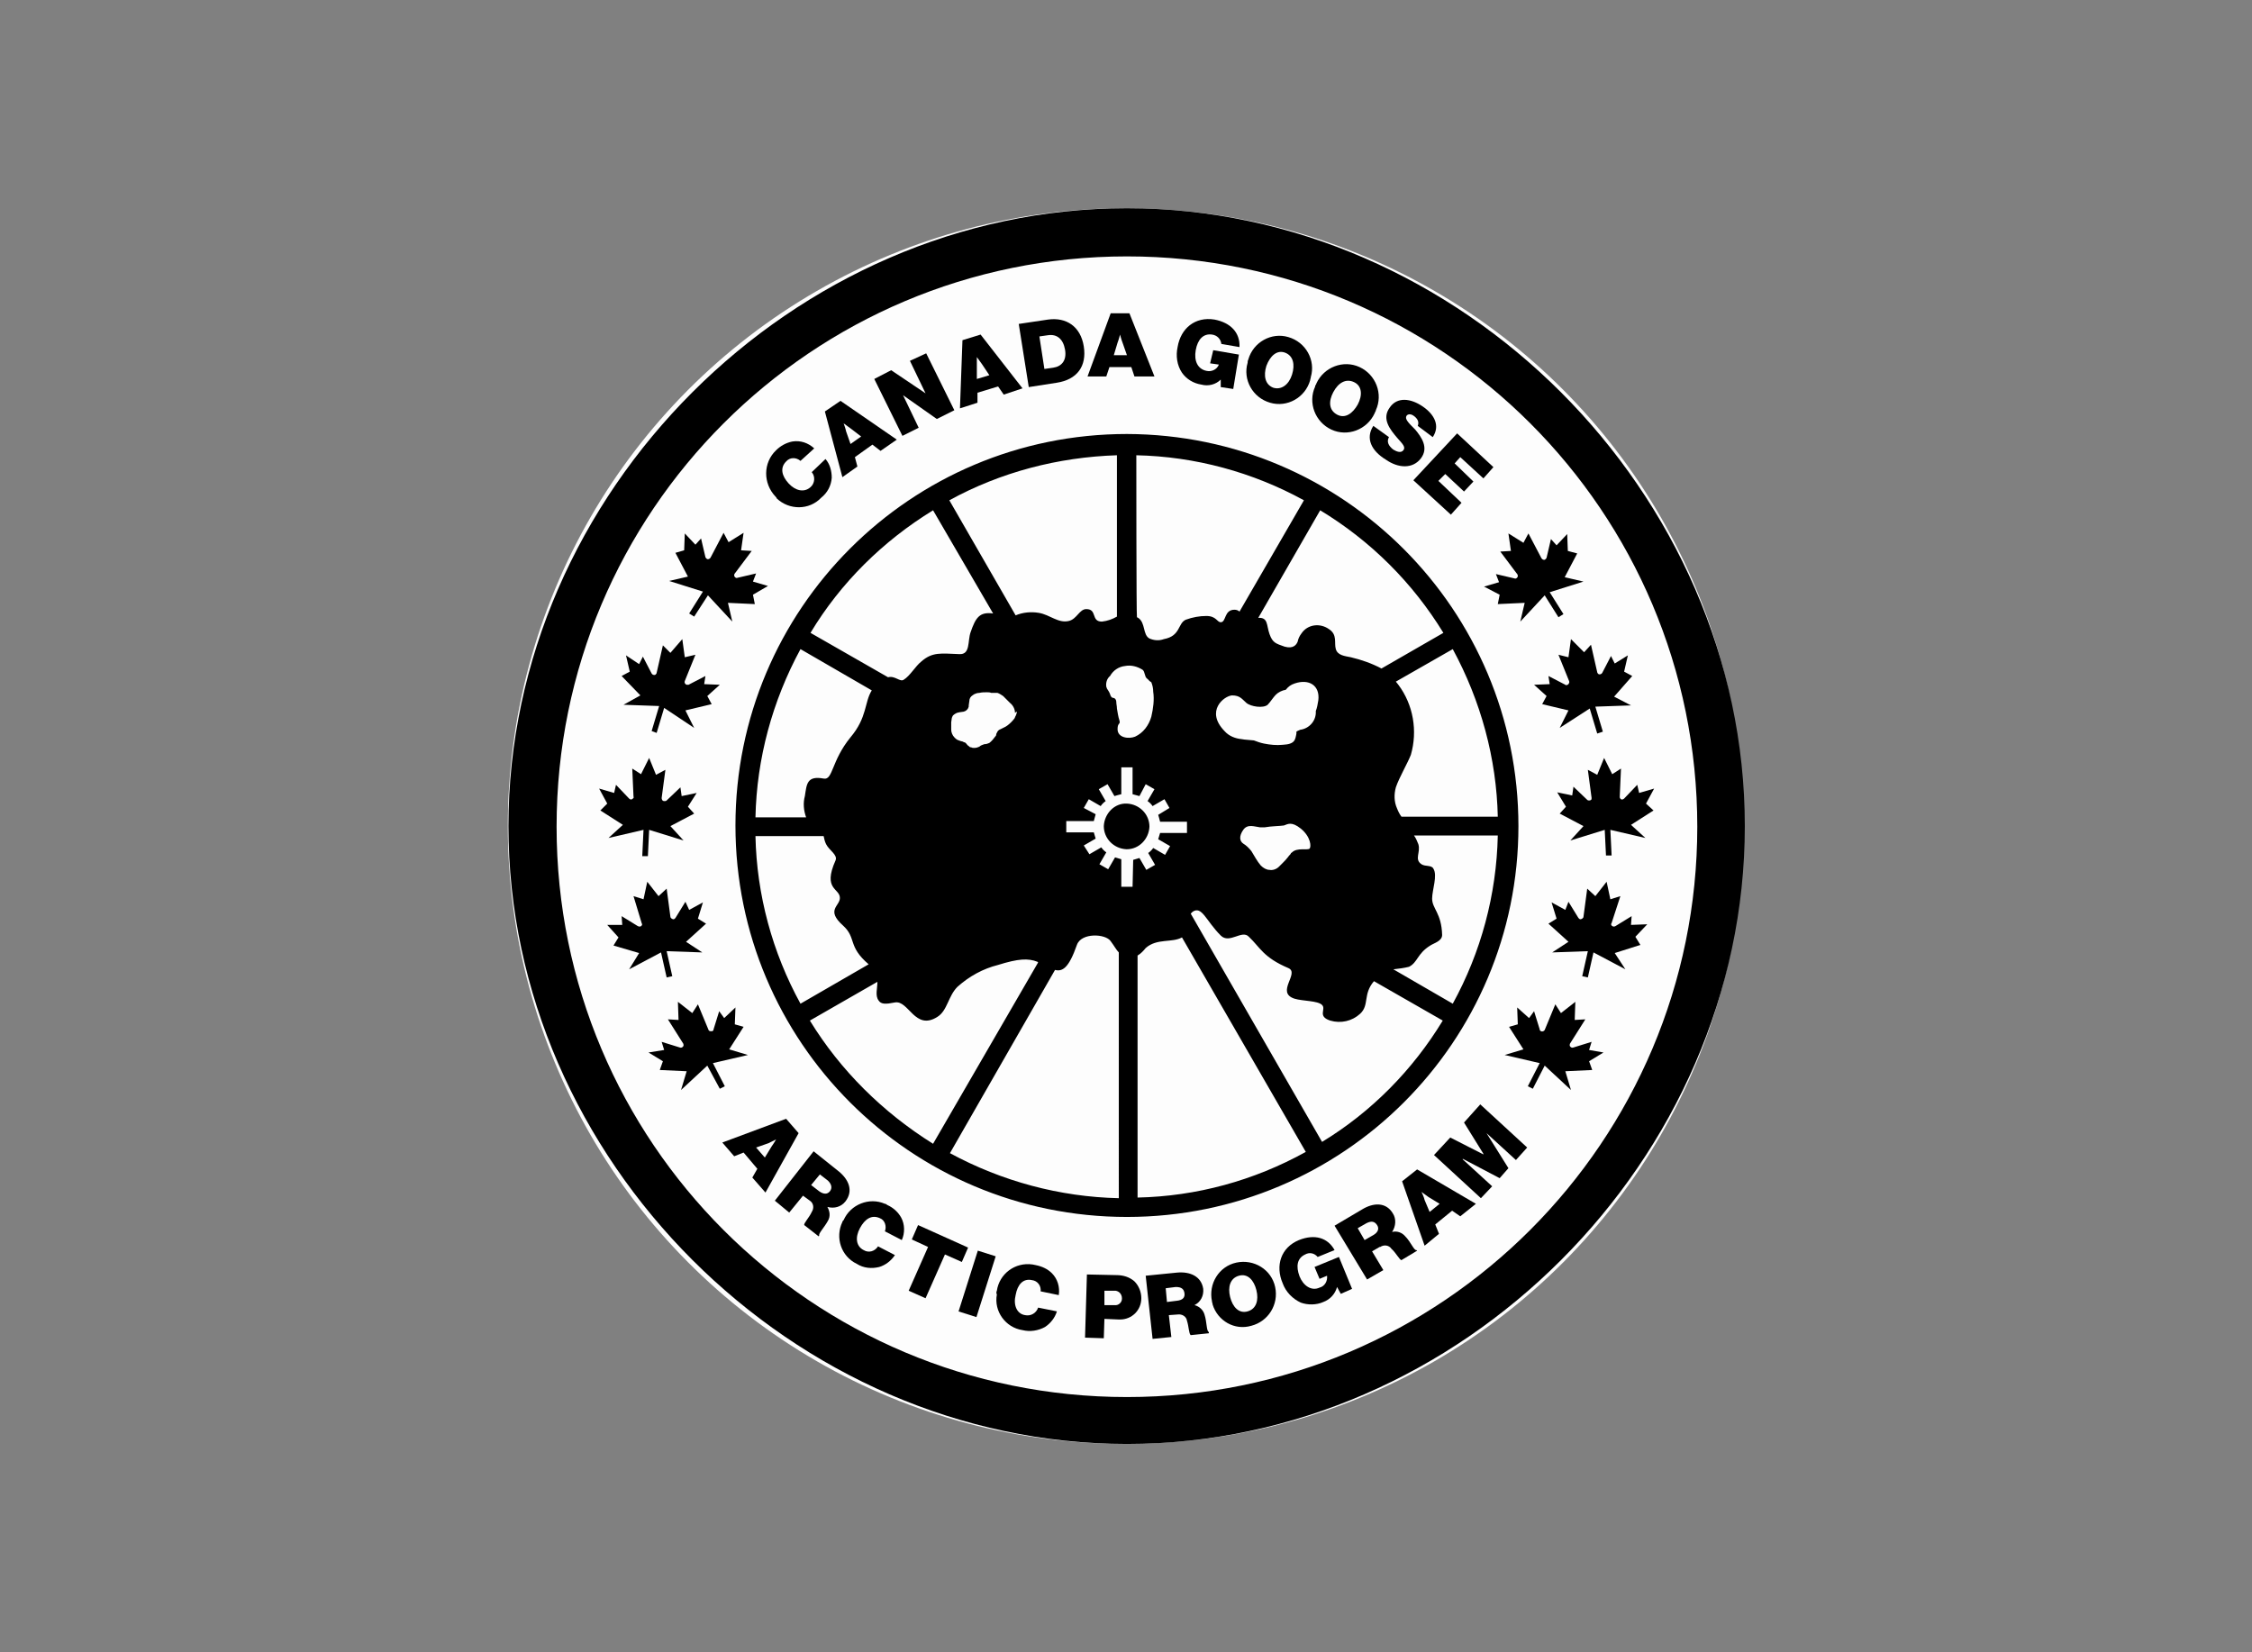 <?xml version="1.0" encoding="UTF-8"?> <svg xmlns="http://www.w3.org/2000/svg" xmlns:xlink="http://www.w3.org/1999/xlink" version="1.0" id="Layer_1" x="0px" y="0px" viewBox="0 0 360.1 264.2" style="enable-background:new 0 0 360.1 264.2;" xml:space="preserve"><rect x="0" y="0" width="360.1" height="264.2" fill="#808080" stroke="none"/> <style type="text/css"> .st0{fill:#FDFDFD;} .st1{fill:none;} </style> <circle class="st0" cx="180" cy="132.1" r="98.8"></circle> <circle class="st0" cx="180.1" cy="132.2" r="91.2"></circle> <path d="M183.8,132.2c0-2-1.6-3.6-3.6-3.7s-3.6,1.6-3.7,3.6c0,2,1.6,3.6,3.6,3.7c0,0,0,0,0.1,0l0,0 C182.1,135.8,183.7,134.2,183.8,132.2z"></path> <path d="M180.2,33.3c-53.4,0-98.9,45.5-98.9,98.8s45.5,98.8,98.9,98.8s98.8-45.5,98.8-98.8S233.5,33.3,180.2,33.3z M180.2,223.4 c-50.4,0-91.2-40.8-91.2-91.2c0-50.4,40.8-91.2,91.2-91.2s91.2,40.8,91.2,91.2l0,0l0,0C271.4,182.5,230.6,223.4,180.2,223.4 L180.2,223.4z"></path> <path d="M232.3,160.5l-9.5-5.5c0.9-0.1,1.7-0.2,2.5-0.4c1.4-0.7,1.3-2.1,3.4-3.4c0.6-0.4,1.9-0.7,1.9-1.7c-0.1-3.5-1.6-4.2-1.6-5.8 c0-1.4,0.9-3.7,0.2-4.8c-0.3-0.6-1.3-0.3-1.9-0.7c-1.2-0.8-0.1-1.9-0.5-3.2c-0.2-0.5-0.4-1-0.7-1.4h13.4 C239.3,143.1,236.8,152.3,232.3,160.5z M211.4,182.6l-21-36.5c0.1-0.1,0.2-0.2,0.3-0.3c1.5-1,2.1,1.4,4.5,3.8c1.4,1.4,3.4-1,4.5,0.2 c1.8,1.7,2.3,3.3,6.3,5c1.9,0.8-2.1,3.9,1,4.9c1.3,0.4,3.7,0.3,4.4,1s-0.8,1.8,1.3,2.5c1.7,0.5,3.5,0.1,4.8-1.1 c1.5-1.4,0.4-3.1,2.2-5.2l11,6.3C225.9,171.1,219.3,177.8,211.4,182.6z M181.9,191.5v-38.7c0.5-0.3,0.9-0.7,1.3-1.2 c1.8-1.6,4.2-0.8,5.8-1.7l19.8,34.3C200.5,188.8,191.3,191.3,181.9,191.5L181.9,191.5z M181.1,141.8h-1.8v-4.4 c-0.3-0.1-0.7-0.2-1-0.3l-1.1,1.9l-1.4-0.8l1.1-1.9c-0.3-0.2-0.6-0.5-0.8-0.8l-1.9,1.1l-0.9-1.4l1.9-1.1c-0.1-0.3-0.2-0.7-0.3-1 h-4.4v-1.8h4.4c0.1-0.4,0.2-0.7,0.3-1.1l-1.9-1l0.8-1.4l1.9,1.1c0.2-0.3,0.5-0.6,0.8-0.8l-1.1-1.9l1.4-0.8l1.1,1.9 c0.3-0.1,0.7-0.2,1.1-0.3v-4.3h1.8v4.3c0.4,0.1,0.7,0.2,1.1,0.3l1-1.9l1.4,0.8l-1.1,1.9c0.3,0.2,0.6,0.5,0.8,0.8l1.9-1.1l0.8,1.4 l-1.8,1.1c0.1,0.3,0.2,0.7,0.3,1.1h4.3v1.8h-4.3c-0.1,0.3-0.2,0.7-0.3,1l1.9,1.1l-0.8,1.4l-1.9-1.1c-0.2,0.3-0.5,0.6-0.8,0.8 l1.1,1.9l-1.4,0.8l-1.1-1.9c-0.3,0.1-0.7,0.2-1,0.3L181.1,141.8z M178.9,191.6c-9.4-0.2-18.7-2.7-27-7.2l16.8-29.3 c1.2,0.3,2.2-0.3,3.5-4c0.7-2,4.6-1.8,5.4-0.6c0.6,0.8,0.9,1.4,1.3,1.8L178.9,191.6z M129.5,163.2l10.8-6.2c0,1.1-0.4,2.2,0.2,3 c0.4,0.6,1.1,0.6,2.6,0.3c2.2-0.4,3.2,4.6,6.8,2.3c1.6-1,1.7-3.3,3.2-4.8c1.9-1.7,4.1-2.9,6.5-3.5c3.2-1,4.8-1.1,6.3-0.5l0.1,0.1 l-16.8,29C141.2,177.9,134.4,171.2,129.5,163.2z M120.8,133.7h10.9c0.1,0.5,0.2,0.9,0.4,1.3c0.5,1,1.9,1.7,1.5,2.6 c-2.1,4.7,0.7,4.4,0.7,6c0,1.3-2.3,1.9,0.5,4.4c2.2,2,0.7,3.3,4.1,6.2l-10.9,6.3C123.5,152.3,121,143.1,120.8,133.7z M128,103.8 l11.4,6.6c-1.2,1.9-0.7,4.3-3.4,7.5c-3.1,3.8-2.8,6.9-4.3,6.6c-2.7-0.5-2.7,0.9-3,2.8c-0.3,1.1-0.2,2.3,0.2,3.4h-8.1 C121,121.3,123.5,112.1,128,103.8z M149.2,81.6l9.6,16.5c-2.2-0.3-2.8,0.7-3.6,3c-0.5,1.4,0,3.6-1.8,3.5c-2.9-0.1-4.3-0.4-6.1,1.2 c-0.9,0.7-1.8,2.3-2.8,2.9c-0.6,0.4-1.4-0.7-2.5-0.4l-12.4-7.1C134.4,93.2,141.2,86.5,149.2,81.6z M162.6,113.8 c0,0.2-0.1,0.5-0.2,0.7c-0.1,0.1-0.1,0.3-0.2,0.4c-0.3,0.4-0.7,0.8-1.1,1.1c-0.1,0.1-0.2,0.1-0.3,0.2l-0.8,0.4 c-0.3,0.1-0.5,0.3-0.6,0.6c-0.1,0-0.1,0.5-0.2,0.5c-0.3,0.4-0.6,0.8-1,1.1c-0.2,0.1-0.5,0.2-0.8,0.2l0,0c-0.3,0.1-0.6,0.2-0.8,0.4 c-0.2,0.1-0.5,0.2-0.8,0.2c-0.1,0-0.4,0-0.5-0.1h-0.1c-0.1,0-0.2-0.1-0.3-0.2c-0.2-0.1-0.3-0.3-0.4-0.4c-0.1-0.1-0.2-0.2-0.3-0.2 c-0.1,0-0.1,0-0.2-0.1l-0.4-0.1c-0.3-0.1-0.6-0.2-0.8-0.4c-0.1-0.1-0.1-0.1-0.2-0.2c-0.3-0.3-0.5-0.8-0.5-1.2c0-0.4,0-0.8,0-1.2 c0-0.2,0.1-0.5,0.1-0.7c0.1-0.2,0.1-0.3,0.2-0.4c0.2-0.2,0.4-0.3,0.6-0.4c0.1,0,0.3-0.1,0.4-0.1l0.7-0.1c0.4-0.1,0.7-0.4,0.8-0.8 v-0.2l0.1-0.7c0-0.4,0.2-0.7,0.5-0.9c0.1-0.1,0.2-0.1,0.3-0.2c0.2-0.1,0.5-0.2,0.8-0.2c0.4-0.1,0.8-0.1,1.2-0.1c0.2,0,0.5,0,0.7,0.1 c0.3,0,0.6,0,0.8,0l0,0h0.2c0.3,0.1,0.6,0.3,0.9,0.5c0.1,0.1,0.5,0.5,0.6,0.6c0.2,0.2,0.3,0.3,0.5,0.5c0.5,0.4,0.8,1,0.8,1.6 C162.5,113.8,162.6,113.8,162.6,113.8z M178.6,72.8v25.8c-0.7,0.4-1.5,0.7-2.4,0.8c-1.8,0-0.7-2-2.5-2c-1.1,0-1.5,1.6-2.8,1.9 c-1.7,0.4-3-1-4.8-1.3c-1.2-0.2-2.5-0.1-3.7,0.4L151.8,80C160,75.5,169.2,73.1,178.6,72.8L178.6,72.8z M182.7,107.1 c0.4,0.3,0.3,1.1,0.7,1.4s0.2,0.3,0.7,0.6c0.2,0.5,0.3,1,0.3,1.5c0.2,1.3,0,2.7-0.3,4c-0.4,1.4-1.3,2.6-2.6,3.2 c-1,0.4-2.8,0.2-2.8-1.2c0-1.1,0.5-0.7,0.3-1.4c-0.2-0.6-0.3-1.3-0.4-1.9c0-0.4-0.1-0.7-0.1-1c0-0.5-0.3-0.7-0.5-0.7 s-0.4-0.2-0.5-0.6c-0.1-0.3-0.3-0.6-0.5-0.9c0-0.1-0.1-0.2-0.1-0.3c-0.1-0.6,0.1-1.3,0.6-1.7c0.5-0.9,1.4-1.5,2.4-1.6 C180.9,106.3,181.9,106.6,182.7,107.1z M181.7,72.8c9.4,0.2,18.6,2.7,26.8,7.2l-10.3,17.8c-0.2-0.2-0.5-0.3-0.8-0.3 c-1.7,0-1.3,2-2.2,2c-0.6,0-0.7-1-2.3-1c-1.1,0-2.2,0.2-3.3,0.6c-1.3,0.6-0.8,2.6-3.5,3.1c-0.8,0.3-1.6,0.2-2.3-0.1 c-1.1-0.6-0.6-2.5-1.8-3.3l-0.2-0.1C181.7,98.6,181.7,72.8,181.7,72.8z M209.4,135.7c-0.3,0.3-2-0.2-2.8,0.6 c-0.1,0.1-0.2,0.1-0.2,0.2c-0.1,0.2-0.3,0.3-0.4,0.5c-0.3,0.4-0.6,0.7-0.9,1c-0.2,0.2-0.4,0.4-0.6,0.6c-0.4,0.4-1,0.6-1.5,0.5 c-0.5,0-1-0.3-1.4-0.7c-0.6-0.7-1-1.5-1.5-2.3c-0.4-0.5-0.8-0.9-1.3-1.2c-0.6-0.4-0.7-1.2,0-2.2s1.8-0.5,2.7-0.4h0.7 c1.1-0.2,2.5-0.2,3.1-0.3c0.6-0.2,1.2-0.7,2.7,0.5C209.6,133.8,209.7,135.4,209.4,135.7L209.4,135.7z M207.9,116.7 c-0.2,0.1-0.5,0.2-0.6,0.3c0,0.1,0,0.2,0,0.3c-0.2,1-0.2,1.7-2.2,1.8c-1,0.1-2,0-3-0.2c-0.5-0.1-1.1-0.3-1.6-0.5 c-0.8-0.1-1.5-0.1-1.9-0.2c-1.1-0.1-2.1-0.5-2.8-1.3c-3.1-3.2-0.1-5.6,1.2-5.7c1.3,0,1.6,0.6,2.3,1.2c0.7,0.6,2.7,0.9,3.4,0.3 c0.4-0.4,0.9-1.2,1.3-1.6c0.4-0.4,1-0.7,1.6-0.8c0.4-0.5,0.8-0.8,1.4-1c2.3-0.8,4.1,0.3,3.8,2.7c-0.1,0.6-0.2,1.2-0.4,1.7 C210.5,115.2,209.4,116.5,207.9,116.7L207.9,116.7z M230.8,101.2l-9.9,5.7c-1.5-0.8-3.2-1.4-4.9-1.8c-1-0.2-2.1-0.3-2.4-1.3 s0.3-2.3-1.1-3.2c-1.4-1-3.4-0.8-4.4,0.7c-0.3,0.4-0.5,0.8-0.6,1.3c-0.2,0.5-0.7,1.2-2.1,0.8c-1.4-0.5-1.9-0.6-2.4-2 s-0.2-2.7-1.8-2.6l9.9-17.2C219.2,86.5,225.9,93.2,230.8,101.2L230.8,101.2z M239.5,130.6h-15.4c-0.3-0.4-0.5-0.8-0.7-1.3 c-0.5-1.1-0.5-2.3-0.2-3.4c0.5-1.5,1.9-3.9,2.4-5.2c1.1-3.8,0.4-8-2-11.2l-0.4-0.5l9.1-5.2C236.8,112.1,239.3,121.3,239.5,130.6 L239.5,130.6z M180.2,69.4c-34.6,0-62.6,28-62.6,62.6c0,34.6,28,62.6,62.6,62.6c34.6,0,62.6-28,62.6-62.5 C242.8,97.5,214.8,69.5,180.2,69.4C180.2,69.4,180.2,69.4,180.2,69.4z"></path> <path d="M260.8,147.9l0.1-1.4l-2.6,1.6c-0.2,0.1-0.4,0.1-0.6-0.1c-0.1-0.1-0.1-0.3,0-0.4l1.4-4.3l-1.6,0.5l-0.6-2.8l-1.8,2.3 l-1.3-1.2l-0.6,4.5c0,0.2-0.3,0.4-0.5,0.4c0,0,0,0,0,0c-0.1,0-0.2-0.1-0.3-0.2l-1.6-2.6l-0.5,1.3l-2.2-1.2l0.8,2.6l-1.3,0.8l3.2,2.9 l-2.6,1.7l5.7-0.2l-0.9,4l0.9,0.2l0.9-4l5.1,2.7l-1.7-2.6l4.1-1.3l-0.8-1.3l1.9-2L260.8,147.9z"></path> <path d="M254.1,167.9l0.4-1.3l-2.9,0.9c-0.2,0.1-0.5,0-0.6-0.3c0-0.1,0-0.3,0.1-0.4l2.4-3.8l-1.7,0.1l0.1-2.9l-2.3,1.8l-0.9-1.4 l-1.7,4.1c-0.1,0.2-0.4,0.3-0.6,0.2l0,0c-0.1-0.1-0.2-0.1-0.2-0.3l-0.9-2.9l-0.8,1.1l-1.9-1.7l0.1,2.7l-1.4,0.4l2.3,3.6l-3,0.9 l5.6,1.3l-1.9,3.7l0.8,0.4l1.9-3.7l4.2,3.9l-0.9-3l4.3-0.2l-0.5-1.4l2.3-1.4L254.1,167.9z"></path> <path d="M263.2,128.5l1.3-2.4l-2.4,0.7l-0.3-1.3l-2.1,2.2c-0.2,0.2-0.5,0.2-0.6,0c-0.1-0.1-0.1-0.2-0.1-0.3l0.2-4.5l-1.4,0.9 l-1.3-2.6l-1.1,2.7l-1.5-0.8l0.6,4.5c0,0.1,0,0.3-0.1,0.3c-0.1,0.1-0.2,0.1-0.3,0.1c-0.1,0-0.2,0-0.3-0.1l-2.2-2.1l-0.2,1.4 l-2.4-0.5l1.4,2.3l-1,1.1l3.8,2l-2.1,2.3l5.5-1.7l0.2,4.1h0.9l-0.2-4.1l5.6,1.3l-2.3-2.1l3.6-2.3L263.2,128.5z"></path> <path d="M239.8,95.1l-0.3,1.5l4.3-0.2l-0.7,3l3.9-4.2l2.2,3.5l0.8-0.5l-2.2-3.5l5.4-1.7l-3-0.7l2-3.8l-1.5-0.4l-0.1-2.7l-1.7,1.8 l-0.9-1l-0.7,3c-0.1,0.2-0.3,0.4-0.5,0.3c-0.1,0-0.2-0.1-0.3-0.2l-2.1-4l-0.8,1.5l-2.4-1.5l0.4,2.8l-1.7,0.1l2.7,3.6 c0.1,0.1,0.1,0.2,0.1,0.4c-0.1,0.2-0.3,0.4-0.5,0.3c0,0,0,0,0,0l0,0l-3-0.7l0.5,1.3l-2.4,0.7L239.8,95.1z"></path> <path d="M251.2,102.2l-0.4,2.9l-1.6-0.4l1.7,4.2c0.1,0.2,0,0.4-0.2,0.6c0,0,0,0-0.1,0c-0.1,0.1-0.2,0.1-0.3,0l-2.7-1.4l0.2,1.3 l-2.5,0.1l2,1.8l-0.7,1.3l4.2,1l-1.4,2.8l4.8-3.1l1.2,4l0.9-0.3l-1.2-4l5.7-0.2l-2.7-1.4l2.9-3.3l-1.3-0.7l0.6-2.6l-2.1,1.3 l-0.6-1.2l-1.4,2.7c-0.1,0.2-0.4,0.3-0.6,0.2c-0.1-0.1-0.2-0.2-0.2-0.3l-1-4.4l-1.1,1.2L251.2,102.2z"></path> <path d="M99.5,147.9l-0.1-1.4l2.6,1.6c0.2,0.1,0.5,0.1,0.6-0.1c0.1-0.1,0.1-0.2,0-0.4l-1.3-4.3l1.6,0.5l0.6-2.8l1.8,2.3l1.3-1.2 l0.6,4.5c0,0.2,0.3,0.4,0.5,0.4c0,0,0,0,0,0c0.1,0,0.2-0.1,0.3-0.2l1.6-2.6l0.6,1.3l2.2-1.2l-0.8,2.6l1.3,0.8l-3.2,2.9l2.6,1.7 l-5.7-0.2l0.9,4l-0.9,0.2l-0.9-4l-5.1,2.7l1.6-2.6l-4.1-1.2l0.8-1.3l-1.8-2L99.5,147.9z"></path> <path d="M106.2,167.9l-0.4-1.3l2.9,0.9c0.2,0.1,0.5,0,0.6-0.3c0-0.1,0-0.3-0.1-0.4l-2.4-3.8l1.7,0.1l-0.1-2.9l2.3,1.8l0.9-1.4 l1.7,4.1c0,0.1,0.2,0.2,0.3,0.2c0.1,0,0.2,0,0.3,0c0.1-0.1,0.2-0.1,0.2-0.3l0.9-2.9l0.8,1.1l1.8-1.7l-0.1,2.7l1.4,0.4l-2.3,3.6 l3,0.9l-5.6,1.3l1.9,3.7l-0.8,0.4l-2-3.7l-4.2,3.9l0.9-3l-4.3-0.2l0.5-1.4l-2.3-1.4L106.2,167.9z"></path> <path d="M97.1,128.5l-1.3-2.4l2.4,0.7l0.3-1.3l2.1,2.2c0.2,0.2,0.4,0.2,0.6,0l0,0c0.1-0.1,0.2-0.2,0.1-0.3l-0.2-4.5l1.4,0.9l1.3-2.6 l1.1,2.7l1.5-0.8l-0.6,4.5c0,0.2,0.1,0.5,0.4,0.5c0,0,0,0,0.1,0c0.1,0,0.2,0,0.3-0.1l2.2-2.1l0.2,1.4l2.4-0.5L110,129l1,1.1l-3.8,2 l2.1,2.3l-5.5-1.7l-0.2,4.2h-0.9l0.2-4.2l-5.6,1.3l2.3-2.1l-3.6-2.3L97.1,128.5z"></path> <path d="M120.4,95.1l0.3,1.5l-4.3-0.2l0.7,3l-3.9-4.2l-2.2,3.4l-0.8-0.5l2.2-3.5l-5.4-1.7l3-0.7l-2-3.8l1.4-0.4l0.1-2.7l1.7,1.8 l0.9-1l0.7,3c0.1,0.2,0.3,0.4,0.5,0.3c0.1,0,0.2-0.1,0.3-0.2l2.1-4l0.8,1.5l2.4-1.5l-0.4,2.8l1.7,0.1l-2.7,3.6 c-0.1,0.1-0.1,0.2-0.1,0.4c0.1,0.2,0.3,0.4,0.5,0.3c0,0,0,0,0,0l0,0l3-0.7l-0.5,1.3l2.4,0.7L120.4,95.1z"></path> <path d="M109.1,102.2l0.4,2.9l1.7-0.4l-1.7,4.2c-0.1,0.2,0,0.5,0.3,0.6c0.1,0,0.2,0,0.3,0l2.7-1.4l-0.2,1.3l2.5,0.1l-2,1.8l0.7,1.3 l-4.2,1l1.4,2.8l-4.8-3.2l-1.2,4l-0.8-0.3l1.2-4l-5.7-0.2l2.7-1.5l-3-3.1l1.3-0.7l-0.6-2.6l2.1,1.4l0.6-1.2l1.4,2.7 c0.1,0.2,0.4,0.3,0.6,0.2l0,0c0.1-0.1,0.2-0.2,0.2-0.3l1-4.4l1.2,1.2L109.1,102.2z"></path> <path d="M124,79.4c-2-2.1-2-5.4,0.1-7.4c0.7-0.7,1.6-1.2,2.6-1.4c1.3-0.2,2.5,0.2,3.5,1.1l-2.2,2c-0.7-0.6-1.7-0.6-2.3,0.1 c-1,1-0.7,2.3,0.4,3.5c1.1,1.2,2.5,1.5,3.5,0.6c0.7-0.6,0.8-1.7,0.2-2.4l2.2-2.1c0.7,0.8,1,1.9,1,3c-0.1,1.3-0.7,2.4-1.7,3.2 c-1.9,2-5.1,2-7.1,0.1C124.2,79.7,124.2,79.6,124,79.4z"></path> <path d="M136,71l1.7-1.2l-1.7-1.3c-0.4-0.3-1.1-0.8-1.1-0.8l0,0c0,0,0.3,0.8,0.4,1.3L136,71z M131.9,65.8l2.5-1.7l9,6.2l-2.6,1.8 l-1.3-1l-2.8,2l0.4,1.5l-2.4,1.7L131.9,65.8z"></path> <polygon points="139.8,60.6 142.5,59.2 148,62.9 148,62.9 145.5,57.7 148.1,56.5 152.6,65.6 149.8,67 144.4,63.2 144.4,63.2 146.9,68.4 144.3,69.7 "></polygon> <path d="M156.2,60.6l2-0.6l-1.2-1.8c-0.3-0.4-0.8-1.1-0.8-1.1l0,0v1.4L156.2,60.6z M153.9,54.4l2.9-0.9l6.7,8.6l-3,1l-0.9-1.3 l-3.3,1v1.6l-2.8,0.9L153.9,54.4z"></path> <path d="M168.4,58.8c1.4-0.2,2.2-1.2,1.9-2.9c-0.3-1.7-1.3-2.5-2.7-2.3l-1.4,0.2l0.8,5.2L168.4,58.8z M162.9,51.8l4.7-0.7 c2.9-0.4,5.2,1.1,5.7,4.3s-1.1,5.3-4.3,5.8l-4.5,0.7L162.9,51.8z"></path> <path d="M178.1,56.8h2.1l-0.7-2c-0.2-0.5-0.4-1.3-0.4-1.3l0,0c0,0-0.2,0.8-0.4,1.3L178.1,56.8z M177.6,50.1l3,0l4,10.1l-3.2,0 l-0.5-1.5h-3.5l-0.5,1.5l-3,0L177.6,50.1z"></path> <path d="M195.2,60.7L195.2,60.7c-0.8,0.8-2,1.1-3.1,0.8c-1.3-0.2-2.4-0.9-3.1-1.9c-0.8-1.2-1-2.7-0.7-4.1c0.5-3,2.8-4.9,5.9-4.4 c2.6,0.5,4.1,2.1,4,4.4l-2.9-0.5c-0.1-0.8-0.7-1.4-1.5-1.5c-1.4-0.2-2.3,0.8-2.6,2.5s0.3,3,1.7,3.3c0.8,0.2,1.7-0.2,2-1l-1.4-0.2 L194,56l4.1,0.7l-0.9,5.5l-2-0.3V60.7z"></path> <path d="M206.6,59.9c0.5-1.6,0.2-3-1.1-3.5c-1.3-0.5-2.4,0.5-3,2.1c-0.5,1.6-0.2,3,1.1,3.5C204.9,62.4,206.1,61.5,206.6,59.9z M199.6,57.5c0.8-2.8,3.7-4.4,6.4-3.6c2.8,0.8,4.4,3.7,3.6,6.4c0,0.2-0.1,0.3-0.1,0.5c-0.8,2.8-3.7,4.4-6.4,3.6 c-2.8-0.8-4.4-3.7-3.6-6.4l0,0C199.5,57.8,199.5,57.7,199.6,57.5z"></path> <path d="M217.1,64.7c0.8-1.5,0.7-3-0.6-3.6s-2.5,0.1-3.3,1.6c-0.8,1.5-0.7,2.9,0.6,3.6S216.3,66.1,217.1,64.7z M210.5,61.3 c1.2-2.6,4.3-3.8,6.9-2.6c2.6,1.2,3.8,4.3,2.6,6.9c0,0,0,0.1,0,0.1c-0.1,0.1-0.1,0.2-0.2,0.4c-1.2,2.6-4.3,3.8-6.9,2.6 c-2.6-1.2-3.8-4.3-2.6-6.9c0,0,0-0.1,0-0.1C210.4,61.5,210.5,61.4,210.5,61.3z"></path> <path d="M219.6,68.1l2.5,1.8c-0.4,0.7-0.1,1.4,0.7,2c0.5,0.3,1.2,0.6,1.6,0.1s-0.1-1-1-2c-1.1-1.3-2.5-3-1.2-4.8 c1.2-1.8,3.4-1.5,5.3-0.2c1.9,1.3,2.8,3.1,1.6,4.9l-2.4-1.8c0.2-0.5,0.1-1-0.5-1.5s-1.1-0.4-1.3-0.1c-0.3,0.5,0.3,1.1,1.4,2.2 c1,1.2,2.2,2.9,0.9,4.6s-3.6,1.6-5.6,0.2C219.3,72.1,218.3,70.1,219.6,68.1z"></path> <polygon points="233,69.3 238.8,74.7 237.2,76.5 233.5,73.1 232.6,74.1 235.6,77 234.1,78.6 231.1,75.8 230,76.9 233.7,80.4 232,82.3 226,76.8 "></polygon> <path d="M120.9,183.5l1.4,1.6l1.1-1.8c0.3-0.4,0.7-1.1,0.7-1.1l0,0c0,0-0.8,0.4-1.2,0.6L120.9,183.5z M125.7,178.9l2,2.3l-5.3,9.5 l-2.1-2.4l0.8-1.4l-2.2-2.6l-1.5,0.6l-1.9-2.2L125.7,178.9z"></path> <path d="M129.7,189.5l1.3,1c0.7,0.5,1.3,0.5,1.7,0c0.4-0.5,0.3-1.1-0.3-1.7l-1.3-1L129.7,189.5z M130.1,184.1l4,3.2 c1.6,1.3,2.4,3.1,1.1,4.8c-0.7,0.9-1.8,1.2-2.9,0.9l0,0c0.4,0.7,0.5,1.5,0.1,2.2c-0.6,1.1-1.6,2.1-1.4,2.4l-0.1,0.1l-2.3-1.8 c-0.1-0.3,0.8-1.2,1.2-2.1c0.4-0.6,0.3-1.4-0.3-1.8c0,0,0,0,0,0l0,0l-1.1-0.8l-2.2,2.7l-2.3-1.9L130.1,184.1z"></path> <path d="M134.9,195.1c1.1-2.5,4.1-3.7,6.6-2.6c0,0,0.1,0,0.1,0l0.3,0.2c0.9,0.4,1.7,1.1,2.2,2c0.6,1.1,0.6,2.5,0.1,3.6l-2.7-1.4 c0.3-0.8,0-1.8-0.8-2.1c-1.3-0.6-2.4,0.1-3.2,1.6s-0.6,2.9,0.6,3.5c0.8,0.5,1.8,0.2,2.3-0.6l2.7,1.4c-0.6,0.9-1.5,1.6-2.5,1.9 c-1.2,0.3-2.5,0.2-3.6-0.5c-2.5-1.2-3.5-4.2-2.3-6.7C134.7,195.3,134.8,195.2,134.9,195.1z"></path> <polygon points="146.8,195.9 154.8,199.5 153.8,201.8 151.1,200.6 148,207.6 145.3,206.4 148.4,199.4 145.8,198.2 "></polygon> <rect x="151.2" y="203.8" transform="matrix(0.302 -0.953 0.953 0.302 -86.608 292.255)" width="10.2" height="3"></rect> <path d="M159.4,206.4c0.4-2.7,2.9-4.6,5.7-4.2l0.5,0.1c1,0.2,1.9,0.6,2.6,1.3c0.9,0.9,1.3,2.2,1.1,3.5l-2.9-0.6 c0.1-0.9-0.5-1.7-1.4-1.8c-1.4-0.3-2.3,0.7-2.6,2.4c-0.4,1.6,0.2,3,1.5,3.2c0.9,0.2,1.8-0.3,2.1-1.2l3,0.6c-0.3,1-1,1.9-1.9,2.5 c-1.1,0.6-2.4,0.8-3.6,0.5c-2.7-0.4-4.6-3-4.1-5.7c0,0,0,0,0,0C159.3,206.8,159.3,206.6,159.4,206.4z"></path> <path d="M176.6,208.7h1.6c0.6,0.1,1.2-0.4,1.2-1v-0.1c0-0.6-0.4-1.1-1-1.2c0,0,0,0,0,0h-1.8L176.6,208.7z M173.8,203.8l4.7,0.1 c1.1,0,2.1,0.3,2.9,1c0.7,0.7,1.1,1.7,1.1,2.7c0,1.9-1.5,3.4-3.4,3.4h-0.2l-2.3-0.1l-0.1,3.1l-3-0.1L173.8,203.8z"></path> <path d="M186.6,208.2l1.6-0.2c0.9-0.1,1.3-0.5,1.2-1.2c-0.1-0.7-0.5-1-1.4-1l-1.6,0.2L186.6,208.2z M183.2,204l5-0.5 c2.1-0.2,3.9,0.6,4.2,2.6c0.1,1.1-0.4,2.1-1.4,2.6l0,0c0.8,0.2,1.4,0.8,1.6,1.5c0.4,1.2,0.3,2.7,0.7,2.8v0.2l-2.9,0.3 c-0.3-0.2-0.3-1.4-0.6-2.3c-0.1-0.7-0.8-1.1-1.5-1l0,0l-1.4,0.1l0.4,3.5l-3,0.3L183.2,204z"></path> <path d="M200.9,206.3c-0.4-1.6-1.4-2.7-2.8-2.3s-1.8,1.8-1.4,3.4s1.4,2.7,2.8,2.3S201.3,207.9,200.9,206.3z M193.8,208.1 c-0.6-2.8,1.1-5.6,3.9-6.2c2.8-0.6,5.6,1.1,6.2,3.9c0.6,2.8-1.1,5.5-3.8,6.2c-2.7,0.8-5.4-0.8-6.2-3.4 C193.9,208.4,193.8,208.3,193.8,208.1z"></path> <path d="M213.8,205.8L213.8,205.8c-0.3,1.1-1.1,2-2.2,2.4c-1.1,0.5-2.5,0.5-3.6,0.1c-1.3-0.6-2.4-1.7-2.9-3.1 c-1.2-2.8-0.3-5.7,2.6-6.9c2.5-1,4.6-0.4,5.7,1.6l-2.7,1.1c-0.5-0.6-1.3-0.8-2-0.4c-1.3,0.6-1.5,1.9-0.9,3.5 c0.6,1.5,1.9,2.4,3.2,1.8c0.8-0.2,1.3-1,1.2-1.9l-1.2,0.5l-0.8-1.9l3.9-1.6l2.1,5.1l-1.8,0.8L213.8,205.8z"></path> <path d="M218.2,198.3l1.4-0.8c0.7-0.4,1-1,0.6-1.6s-0.9-0.7-1.7-0.3l-1.4,0.8L218.2,198.3z M213.4,196l4.4-2.6 c1.8-1.1,3.8-1.2,4.9,0.6c0.6,0.9,0.5,2.1-0.1,3l0,0c0.8-0.2,1.6,0.1,2.1,0.7c0.9,0.9,1.4,2.3,1.8,2.2l0.1,0.1l-2.5,1.5 c-0.3,0-0.9-1.2-1.6-1.8c-0.4-0.6-1.2-0.7-1.8-0.3h-0.1l-1.2,0.7l1.8,3l-2.6,1.5L213.4,196z"></path> <path d="M228.6,193.8l1.6-1.3l-1.8-1.1l-1.1-0.8l0,0c0,0,0.4,0.8,0.5,1.3L228.6,193.8z M224.2,188.9l2.4-1.9l9.4,5.5l-2.5,2 l-1.3-0.9l-2.7,2.2l0.6,1.5l-2.3,1.9L224.2,188.9z"></path> <polygon points="229.3,184.7 231.9,181.9 237.2,184.6 237.2,184.5 234.1,179.5 236.7,176.6 244.2,183.5 242.4,185.5 237.7,181.2 237.7,181.2 241.2,186.8 239.8,188.4 233.9,185.3 233.9,185.4 238.6,189.7 236.8,191.6 "></polygon> <path class="st1" d="M133.4,136.2v-5h-0.8v-0.8h0.8v-0.3c-0.1-0.7,0.2-1.4,0.7-2c0.4-0.4,0.9-0.6,1.4-0.5c0.3,0,0.6,0.1,0.9,0.2 l-0.1,0.8c-0.2-0.1-0.4-0.1-0.7-0.1c-0.9,0-1.1,0.8-1.1,1.7v0.3h1.4v0.8h-1.4v5H133.4z"></path> <path class="st1" d="M136.8,132.2c0-0.7,0-1.3,0-1.8h0.9v1.1l0,0c0.2-0.7,0.9-1.2,1.6-1.3c0.1,0,0.2,0,0.3,0v1c-0.1,0-0.2,0-0.4,0 c-0.7,0-1.3,0.6-1.4,1.4c0,0.2,0,0.3,0,0.5v3.1h-1L136.8,132.2z"></path> <path class="st1" d="M141.2,133.5c-0.1,1,0.7,1.9,1.7,2c0.1,0,0.2,0,0.3,0c0.5,0,1.1-0.1,1.6-0.3l0.2,0.8c-0.6,0.3-1.3,0.4-1.9,0.4 c-1.5,0.1-2.8-1-2.9-2.5c0-0.1,0-0.3,0-0.4c0-1.8,1-3.1,2.7-3.1c1.4,0,2.4,1.1,2.4,2.5c0,0.1,0,0.2,0,0.2c0,0.2,0,0.3,0,0.5H141.2z M144.3,132.8c0.1-0.8-0.5-1.6-1.3-1.7c-0.1,0-0.1,0-0.2,0c-0.9,0.1-1.6,0.8-1.6,1.7H144.3z"></path> <path class="st1" d="M147.2,133.5c-0.1,1,0.7,1.9,1.7,2c0.1,0,0.2,0,0.3,0c0.6,0,1.1-0.1,1.6-0.3l0.2,0.8c-0.6,0.3-1.3,0.4-1.9,0.4 c-1.5,0.1-2.8-1-2.9-2.5c0-0.1,0-0.3,0-0.4c0-1.8,1-3.1,2.7-3.1c1.4,0,2.4,1.1,2.4,2.5c0,0.1,0,0.2,0,0.2c0,0.2,0,0.3,0,0.5H147.2z M150.3,132.8c0.1-0.8-0.5-1.6-1.3-1.7c-0.1,0-0.1,0-0.2,0c-0.9,0.1-1.6,0.8-1.6,1.7H150.3z"></path> <path class="st1" d="M152.6,127.7h1.1v8.5h-1.1V127.7z"></path> <path class="st1" d="M160.7,133.3c0.1,1.6-1,2.9-2.6,3.1c-0.1,0-0.2,0-0.3,0c-1.5,0-2.8-1.2-2.8-2.7c0-0.1,0-0.2,0-0.3 c-0.1-1.6,1-2.9,2.6-3.1c0.1,0,0.2,0,0.3,0c1.5,0,2.8,1.2,2.8,2.7C160.7,133.1,160.7,133.2,160.7,133.3z M156.1,133.3 c0,1.3,0.7,2.2,1.8,2.2s1.8-1,1.8-2.3c0-1-0.5-2.2-1.7-2.2S156.1,132.2,156.1,133.3z"></path> <path class="st1" d="M167,130.4c0,0.4,0,0.9,0,1.6v3.4c0.1,1-0.2,1.9-0.8,2.6c-0.6,0.5-1.3,0.7-2.1,0.7c-0.7,0-1.4-0.2-1.9-0.5 l0.3-0.8c0.5,0.3,1.1,0.5,1.7,0.5c1.1,0,1.9-0.6,1.9-2v-0.7l0,0c-0.4,0.6-1.1,1-1.9,1c-1.4-0.1-2.5-1.3-2.5-2.7c0,0,0-0.1,0-0.1 c-0.2-1.5,0.9-2.9,2.5-3.1c0,0,0.1,0,0.1,0c0.7,0,1.4,0.3,1.8,1l0,0v-0.9L167,130.4z M166,132.7c0-0.2,0-0.3-0.1-0.5 c-0.2-0.7-0.8-1.1-1.5-1.1c-1,0-1.7,0.8-1.7,2.2c0,1.1,0.6,2.1,1.7,2.1c0.7,0,1.3-0.4,1.5-1.1c0.1-0.2,0.1-0.4,0.1-0.6V132.7z"></path> <path class="st1" d="M174,133.3c0.1,1.6-1,2.9-2.6,3.1c-0.1,0-0.2,0-0.3,0c-1.5,0-2.8-1.2-2.8-2.7c0-0.1,0-0.2,0-0.3 c-0.1-1.6,1-2.9,2.6-3.1c0.1,0,0.2,0,0.3,0c1.5,0,2.7,1.2,2.8,2.7C174,133.1,174,133.2,174,133.3z M169.4,133.3 c0,1.3,0.7,2.2,1.8,2.2s1.8-1,1.8-2.3c0-1-0.5-2.2-1.7-2.2S169.4,132.2,169.4,133.3z"></path> <path class="st1" d="M175.7,130.4l1.1,3.3c0.2,0.5,0.3,1,0.5,1.5l0,0c0.1-0.5,0.3-1,0.5-1.5l1.1-3.3h1.1l-2.3,5.8h-1l-2.2-5.8H175.7 z"></path> <path class="st1" d="M181.5,133.5c-0.1,1,0.7,1.9,1.7,2c0.1,0,0.2,0,0.3,0c0.6,0,1.1-0.1,1.6-0.3l0.2,0.8c-0.6,0.3-1.3,0.4-1.9,0.4 c-1.5,0.1-2.8-1-2.9-2.5c0-0.1,0-0.3,0-0.4c0-1.8,1-3.1,2.7-3.1c1.4,0,2.4,1.2,2.4,2.5c0,0.1,0,0.1,0,0.2c0,0.2,0,0.3,0,0.5 L181.5,133.5z M184.6,132.8c0.1-0.8-0.5-1.6-1.3-1.7c-0.1,0-0.1,0-0.2,0c-0.9,0.1-1.6,0.8-1.6,1.7H184.6z"></path> <path class="st1" d="M191.1,136c-0.5,0.2-1.1,0.4-1.7,0.3c-1.5,0.1-2.8-1.1-2.9-2.6c0-0.1,0-0.3,0-0.4c-0.1-1.7,1.3-3,2.9-3.1 c0.1,0,0.1,0,0.2,0c0.5,0,1,0.1,1.5,0.3l-0.2,0.8c-0.4-0.2-0.8-0.3-1.2-0.3c-1.2,0.1-2.1,1.1-2,2.3c0.1,1.1,0.9,2,2,2 c0.4,0,0.9-0.1,1.3-0.3L191.1,136z"></path> <path class="st1" d="M193.7,128.8v1.7h1.5v0.8h-1.5v3.1c0,0.7,0.2,1.1,0.8,1.1c0.2,0,0.4,0,0.6-0.1l0,0.8c-0.3,0.1-0.6,0.2-0.9,0.1 c-0.4,0-0.8-0.1-1.1-0.4c-0.3-0.4-0.5-1-0.4-1.5v-3.2h-0.9v-0.8h0.9V129L193.7,128.8z"></path> <path class="st1" d="M201.6,133.3c0.1,1.6-1,2.9-2.6,3.1c-0.1,0-0.2,0-0.3,0c-1.5,0-2.8-1.2-2.8-2.7c0-0.1,0-0.2,0-0.3 c-0.1-1.6,1-2.9,2.6-3.1c0.1,0,0.2,0,0.3,0c1.5,0,2.8,1.2,2.8,2.7C201.6,133.1,201.6,133.2,201.6,133.3z M197,133.3 c0,1.3,0.7,2.2,1.8,2.2s1.8-1,1.8-2.3c0-1-0.5-2.2-1.7-2.2S197,132.2,197,133.3z"></path> <path class="st1" d="M202.9,132.2c0-0.7,0-1.3,0-1.8h0.9v1.1l0,0c0.2-0.7,0.8-1.2,1.6-1.3c0.1,0,0.2,0,0.3,0v1c-0.1,0-0.2,0-0.4,0 c-0.7,0-1.3,0.6-1.4,1.4c0,0.2,0,0.3-0.1,0.5v3.1h-1L202.9,132.2z"></path> <path class="st1" d="M206.7,135.1c0.4,0.3,0.9,0.4,1.4,0.4c0.8,0,1.1-0.4,1.1-0.9c0-0.5-0.3-0.8-1.1-1.1c-1-0.4-1.5-1-1.5-1.7 c0-1,0.9-1.8,1.9-1.7c0,0,0.1,0,0.1,0c0.5,0,1,0.1,1.4,0.4l-0.3,0.8c-0.4-0.2-0.8-0.3-1.2-0.3c-0.6,0-1,0.4-1,0.8s0.3,0.7,1.1,1 c1,0.4,1.5,0.9,1.5,1.8c0,1-0.8,1.7-2.2,1.7c-0.6,0-1.1-0.1-1.6-0.4L206.7,135.1z"></path> <path class="st1" d="M211.2,135.6c0-0.4,0.3-0.7,0.7-0.7c0,0,0,0,0.1,0c0.4,0,0.7,0.4,0.7,0.8c0,0.4-0.3,0.6-0.7,0.7 C211.6,136.4,211.2,136,211.2,135.6C211.2,135.6,211.2,135.6,211.2,135.6z"></path> <path class="st1" d="M214,132c0-0.6,0-1.1-0.1-1.6h0.9l0.1,1l0,0c0.4-0.7,1.1-1.1,1.9-1.1c0.8,0,2.1,0.5,2.1,2.5v3.4h-1.1v-3.4 c0-0.9-0.4-1.7-1.3-1.7c-0.6,0-1.2,0.4-1.4,1.1c-0.1,0.2-0.1,0.3-0.1,0.5v3.5H214L214,132z"></path> <path class="st1" d="M221.2,133.5c-0.1,1,0.7,1.9,1.7,2c0.1,0,0.2,0,0.3,0c0.6,0,1.1-0.1,1.6-0.3l0.2,0.8c-0.6,0.3-1.3,0.4-1.9,0.4 c-1.5,0.1-2.8-1-2.9-2.5c0-0.1,0-0.3,0-0.4c0-1.8,1-3.1,2.7-3.1c1.4,0,2.4,1.2,2.4,2.5c0,0.1,0,0.1,0,0.2c0,0.2,0,0.3,0,0.5 L221.2,133.5z M224.3,132.8c0.1-0.8-0.5-1.6-1.3-1.7c-0.1,0-0.1,0-0.2,0c-0.9,0.1-1.6,0.8-1.6,1.7H224.3z"></path> <path class="st1" d="M227.9,128.8v1.7h1.5v0.8h-1.5v3.1c0,0.7,0.2,1.1,0.8,1.1c0.2,0,0.4,0,0.6-0.1v0.8c-0.3,0.1-0.6,0.2-0.9,0.1 c-0.4,0-0.8-0.1-1.1-0.4c-0.3-0.4-0.5-1-0.4-1.5v-3.2h-0.9v-0.8h0.9V129L227.9,128.8z"></path> </svg> 